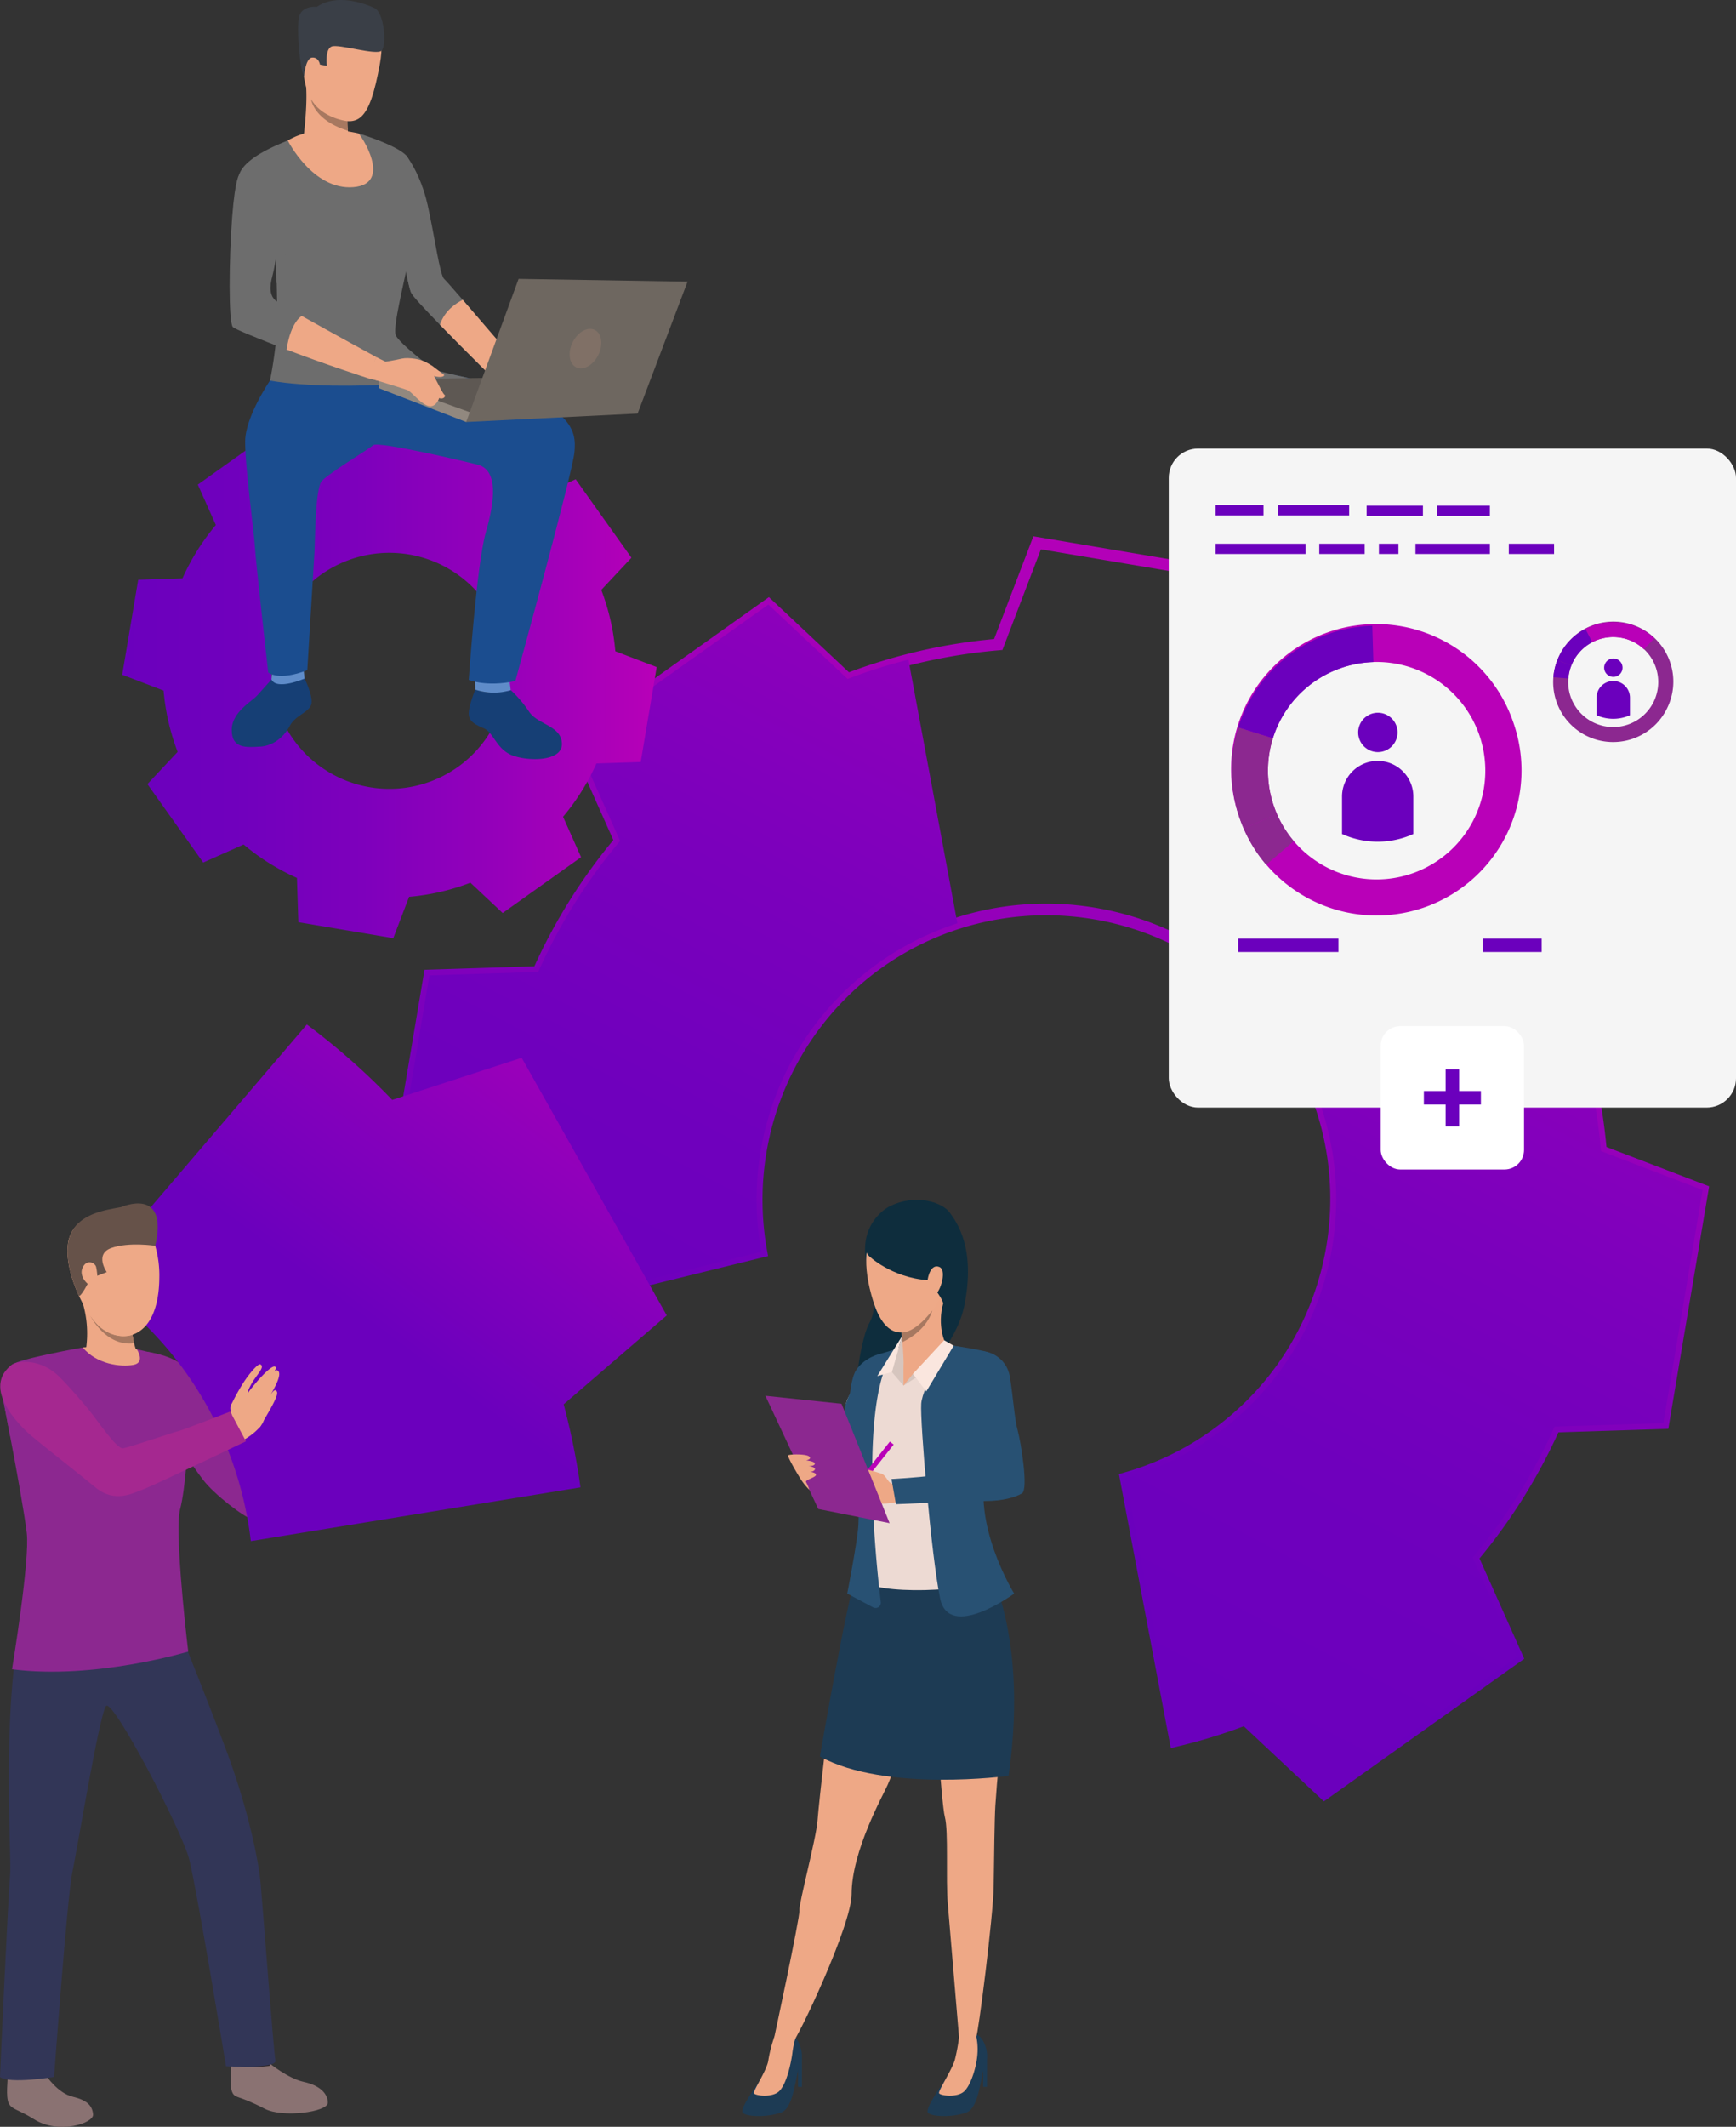 <?xml version="1.0" encoding="UTF-8"?> <svg xmlns="http://www.w3.org/2000/svg" xmlns:xlink="http://www.w3.org/1999/xlink" viewBox="0 0 1195.67 1464.34"><rect x="0" y="0" width="1195.67" height="1464.34" fill="#333333" stroke="none"/> <defs> <style>.cls-1{fill:url(#Безымянный_градиент_10);}.cls-2{fill:url(#Безымянный_градиент_7);}.cls-3{fill:url(#Безымянный_градиент_4);}.cls-4{fill:#323657;}.cls-5{fill:#163f75;}.cls-6{fill:#6d6d6d;}.cls-7{fill:#eea886;}.cls-8{fill:#5f8cc9;}.cls-9{fill:#1b4d8f;}.cls-10{fill:#3a3f47;}.cls-11{fill:#a77860;}.cls-12{fill:#5e5853;}.cls-13{fill:#91887f;}.cls-14{fill:#6e6760;}.cls-15{fill:#807066;}.cls-16{fill:#0e2d3d;}.cls-17{fill:#285173;}.cls-18{fill:#1d3b54;}.cls-19{fill:#eddad3;}.cls-20{fill:#d6c5be;}.cls-21{fill:#fae6de;}.cls-22{fill:#b900b8;}.cls-23{fill:#8c2890;}.cls-24{fill:#eea987;}.cls-25{fill:#f5f5f5;}.cls-26{fill:#6b00bd;}.cls-27{fill:#fff;}.cls-28{fill:url(#Безымянный_градиент_10-2);}.cls-29{fill:#8a7272;}.cls-30{fill:#2e2626;}.cls-31{fill:#2f6b8c;}.cls-32{fill:#c6cad9;}.cls-33{fill:#a52890;}.cls-34{fill:#665249;}</style> <linearGradient id="Безымянный_градиент_10" x1="84.25" y1="384.83" x2="332.25" y2="994.17" gradientTransform="matrix(-1, 0, 0, 1, 984.39, 0)" gradientUnits="userSpaceOnUse"> <stop offset="0" stop-color="#b900b8"></stop> <stop offset="1" stop-color="#6b00bd"></stop> </linearGradient> <linearGradient id="Безымянный_градиент_7" x1="5.36" y1="328.03" x2="383.17" y2="1055.86" gradientTransform="matrix(-1, 0, 0, 1, 984.39, 0)" gradientUnits="userSpaceOnUse"> <stop offset="0" stop-color="#b900b8"></stop> <stop offset="0.1" stop-color="#aa00b9"></stop> <stop offset="0.32" stop-color="#8f00bb"></stop> <stop offset="0.55" stop-color="#7b00bc"></stop> <stop offset="0.77" stop-color="#6f00bd"></stop> <stop offset="1" stop-color="#6b00bd"></stop> </linearGradient> <linearGradient id="Безымянный_градиент_4" x1="532.17" y1="461.92" x2="900.17" y2="461.92" gradientTransform="matrix(-1, 0, 0, 1, 984.39, 0)" gradientUnits="userSpaceOnUse"> <stop offset="0" stop-color="#b900b8"></stop> <stop offset="0.03" stop-color="#b400b8"></stop> <stop offset="0.3" stop-color="#9500ba"></stop> <stop offset="0.55" stop-color="#7e00bc"></stop> <stop offset="0.79" stop-color="#7000bd"></stop> <stop offset="1" stop-color="#6b00bd"></stop> </linearGradient> <linearGradient id="Безымянный_градиент_10-2" x1="518.53" y1="638.16" x2="725.46" y2="914.59" xlink:href="#Безымянный_градиент_10"></linearGradient> </defs> <title>a4@1x</title> <g id="Слой_2" data-name="Слой 2"> <g id="Слой_1-2" data-name="Слой 1"> <path class="cls-1" d="M856.66,1188.55a383.43,383.43,0,0,1-46.21,14.06l-4.07,1L770.66,1014.9l3.52-1a194.43,194.43,0,0,0,59.93-28.84c87.86-62.54,108.48-184.91,46-272.77s-184.9-108.5-272.78-46a196.45,196.45,0,0,0-79,194.83l.68,3.71L342.65,910.75l-.86-4a387.18,387.18,0,0,1-6.84-45l-70.71-27.05,28.14-167,75.66-2.4a385.74,385.74,0,0,1,54.38-86.92l-30.84-69.08,138-98.18,55.15,51.76a384.6,384.6,0,0,1,99.95-22.9l27.05-70.73,167,28.16,2.4,75.67a384.5,384.5,0,0,1,86.92,54.38l69.08-30.84,98.18,138-51.75,55.16a385,385,0,0,1,22.89,99.92l70.73,27.08-28.14,167-75.69,2.4A385.31,385.31,0,0,1,1019,1073l30.83,69.08-138,98.2Zm153-116.83,1.61-1.92a376.68,376.68,0,0,0,55.84-89.22l1-2.29,74.14-2.35,26-154.08-69.29-26.52-.21-2.5a377.05,377.05,0,0,0-23.5-102.6l-.9-2.34,50.7-54-90.59-127.33-67.66,30.21-1.92-1.61a376.78,376.78,0,0,0-89.25-55.83l-2.29-1-2.35-74.12-154.08-26-26.5,69.29-2.5.21A376.68,376.68,0,0,0,585.25,471.2l-2.35.89-54-50.7L401.56,512l30.2,67.67-1.61,1.91a377.59,377.59,0,0,0-55.83,89.25l-1,2.29-74.12,2.35-26,154.08L342.48,856l.22,2.5A377.42,377.42,0,0,0,348.78,901l171-42.13a204.49,204.49,0,0,1,82.89-199.07c91.47-65.09,218.85-43.63,283.94,47.84s43.62,218.83-47.84,283.93a202.6,202.6,0,0,1-58.87,29l32.8,173.28a374.19,374.19,0,0,0,43.47-13.65l2.34-.89,54,50.7,127.32-90.61Z"></path> <path class="cls-2" d="M268.73,832.09l70,26.78a382.47,382.47,0,0,0,7,47l178.63-44A199.87,199.87,0,0,1,659.4,635.7L625.68,454.16a378.61,378.61,0,0,0-41.88,13.29l-54.58-51.22-132.66,94.4L427.08,579a381.48,381.48,0,0,0-56.41,90.19l-74.9,2.37-13.54,80.27Zm567.7,156.24a198.53,198.53,0,0,1-61.16,29.41l34.26,181a375.72,375.72,0,0,0,48.05-14.78l54.58,51.23L978.5,1188l66.32-47.23-30.52-68.36a381.18,381.18,0,0,0,56.43-90.18l74.9-2.37,13.52-80.27,13.54-80.27-70-26.8a380.46,380.46,0,0,0-23.76-103.68l51.23-54.59L1083,567.89l-47.19-66.32L967.4,532.09a378.36,378.36,0,0,0-48.82-34.87L827.42,657a198.47,198.47,0,0,1,55.9,53C947.24,799.77,926.23,924.4,836.43,988.33Z"></path> <path class="cls-3" d="M101.53,539.87l19.21,27,19.22,27,27.83-12.42a155.41,155.41,0,0,0,36.71,23l1,30.49,32.68,5.5,32.68,5.51,10.9-28.49A155.05,155.05,0,0,0,324,607.75l22.22,20.86,27-19.21,27-19.22-12.42-27.83a155.09,155.09,0,0,0,23-36.71l30.49-1,5.5-32.68,5.51-32.68-28.49-10.9a155.34,155.34,0,0,0-9.67-42.21L434.91,384,415.7,357l-19.21-27-27.84,12.42a155.41,155.41,0,0,0-36.71-23l-1-30.49-32.68-5.5-32.68-5.51-10.9,28.49a155,155,0,0,0-42.21,9.68l-22.23-20.86-27,19.21-27,19.22,12.43,27.83a155.13,155.13,0,0,0-23,36.71l-30.49,1-5.5,32.68-5.51,32.68,28.49,10.9a155.35,155.35,0,0,0,9.68,42.21ZM202,509a81.26,81.26,0,1,1,113.31,19.09A81.25,81.25,0,0,1,202,509Z"></path> <path class="cls-4" d="M603.09,1205.73h0C603.21,1205.8,603.24,1205.81,603.09,1205.73Z"></path> <path class="cls-5" d="M351.76,475.13A82.86,82.86,0,0,1,364.42,490c6,9,21.9,9.47,22.58,21.73s-21.62,12.65-33.33,8.65-13.48-16-20.56-19S322.35,496,322.9,490.11s4.46-15.34,4.46-15.34a49,49,0,0,0,7,1.69C336.93,476.74,345.64,476.84,351.76,475.13Z"></path> <path class="cls-6" d="M271.51,142.81s4.48,26.68,8.1,44.31h0c1.47,7.15,2.79,12.81,3.61,14.59,1,2.24,9.46,11.28,19.77,21.9,18.09,18.62,42,42.07,42,42.07l9.34-17.74s-21.23-24.88-35.62-41.49c-6.66-7.68-11.86-13.59-12.81-14.44-3-2.69-6.5-29.21-11.41-51.06S279.74,107,279.74,107Z"></path> <path class="cls-7" d="M303,223.61c18.09,18.62,42,42.07,42,42.07l9.34-17.74s-21.23-24.88-35.62-41.49C314.29,208.62,306.19,213.78,303,223.61Z"></path> <path class="cls-5" d="M187,467.82s-6.15,6.8-9.78,10.91-17.54,11.48-17.62,23.71c-.08,13.26,10.26,12.1,19.47,11.62s16.68-6.85,20.56-14.36,14.19-9.48,14.91-15.53-4.78-17-4.78-17Z"></path> <path class="cls-8" d="M208.56,455.92l1.19,11.29s-19.21,8.37-22.76.61l.82-10.05Z"></path> <path class="cls-8" d="M350.71,467l1.05,8.17a40.31,40.31,0,0,1-24.4-.36l-.26-7.27Z"></path> <path class="cls-6" d="M185.9,262.07c-.67,2.38,123,0,123,0s-34.2-24.89-36.41-31.54S281.16,184,282.59,171c1.14-10.39,4-56.87-2.85-64-7.16-7.42-32.94-15.2-32.94-15.2l-37.57,1.39a59,59,0,0,0-10.64,3.36c-4.43,2.06-29.79,11.09-33.9,23.76S190,173.72,190,173.72s.06,1.83.15,4.83h0c.11,4,.28,10.08.43,16.67.2,8.54.37,17.95.37,24.81C190.93,236.18,186.57,259.7,185.9,262.07Z"></path> <path class="cls-9" d="M185.9,262.07s-16.82,24.7-17.05,41.56,6.23,63.62,6.7,72.89S184.73,463,184.73,463s6.74,6.25,26.92-1.58c0,0,4.46-73.21,4.93-81s.48-43.94,5-49.17,31.83-21.61,35.39-24.7,65.62,11.73,72.13,13.42c16.83,4.36,9.16,33.66,5.44,46.8-6.24,22-11.69,101.34-11.69,101.34s12,5.11,32.09.79c0,0,39.45-143.3,40.71-157.55s1.89-37.75-95.32-55.61Z"></path> <path class="cls-7" d="M236.49,10.17s32.62-7.36,25.17,33.7-15.29,44.28-35,35.78S208.77,44.85,207.78,32,226.09,10.62,236.49,10.17Z"></path> <path class="cls-7" d="M245.12,102.36s-14.44,15.31-37.28,1.39c0,0,5.11-33.19,2.42-49.36s29.79,25,29.79,25c-.42.23-.71,1.77-.77,4a43.46,43.46,0,0,0,.34,6.58C240.29,95.36,242,101,245.12,102.36Z"></path> <path class="cls-7" d="M219,38.42c-.43-3.62-7.59-5-8.17.48s3.26,15,6,14S219.59,43.42,219,38.42Z"></path> <path class="cls-10" d="M209.37,53s.84-12.93,5.56-13.34,5.45,4.81,5.45,4.81l4.77.9s-1.5-11.34,3.21-13.32,30.57,6.24,34.36,2.91,2-26.32-4.85-29.47-25.76-10.2-39.62-.82c0,0-10.8-1.23-12.4,7.49S206.43,46.54,209.37,53Z"></path> <path class="cls-11" d="M239.62,90c-23.56-7.27-25.33-21.45-25.36-21.67,7.76,13.33,25,15.09,25,15.09A43.46,43.46,0,0,0,239.62,90Z"></path> <path class="cls-7" d="M198.2,96.75s17.25,34.34,45.12,32.12,4.75-36.73,3.48-37.05S218.22,84.69,198.2,96.75Z"></path> <path class="cls-6" d="M323,260.33s-85.39,10.53-137.12,1.74l98.85-12.35S285.33,252.24,323,260.33Z"></path> <path class="cls-7" d="M259.15,245.83l6.36,3.22s-1.44,10.11-4.93,13.17l-7.13-1.82S254.93,249.32,259.15,245.83Z"></path> <path class="cls-6" d="M160.35,225.14c1.27,1.48,18.06,8.23,37,15.53h0c25.91,10,55.13,19.42,55.13,19.42l6.65-14.26s-30.6-16.63-51.28-28.29c-9.77-5.51-17.32-9.91-18.39-10.92-3.32-3.17-4.18-8.25-1.74-17.1s8.08-49.56,8.71-54.32-1.58-17.41-13.46-18-17.92,2.72-17.92,2.72-3,1.24-5.19,30.06S157.34,221.66,160.35,225.14Z"></path> <path class="cls-6" d="M190.13,178.55h0c.11,4,.28,10.08.43,16.67,11.6-28.41,4.9-51.08,4.79-51.46C196.6,151.47,190.22,178.17,190.13,178.55Z"></path> <path class="cls-6" d="M279.61,187.12h0c1.47,7.15,2.79,12.81,3.61,14.59,4-19.16.4-43.69.4-43.69C283.08,169.74,279.61,187.12,279.61,187.12Z"></path> <path class="cls-7" d="M197.37,240.67h0c25.91,10,56.08,19.73,56.08,19.73l5.7-14.57s-30.6-16.63-51.28-28.29C207.87,217.54,200.35,221.21,197.37,240.67Z"></path> <polygon class="cls-12" points="261 261.24 382.36 259.46 321.08 290.57 261 261.24"></polygon> <polygon class="cls-13" points="321.08 290.57 261 267.3 261 261.24 325.83 284.63 321.08 290.57"></polygon> <path class="cls-7" d="M264.14,249.28s7.58-1.19,12.82-2.4c4.06-.95,14.14.35,16.71,3S304.4,270.57,306,271.67s-.8,3.67-3.51,2.39c0,0-2.49,7.93-8.63,5s-10.32-9.46-13.54-10.6-22-6.9-22-6.9S259.31,247.34,264.14,249.28Z"></path> <path class="cls-7" d="M291.82,248.64a53,53,0,0,1,6.14,3.41c1.27,1,6.42,4.9,7.67,5.81s-1.88,3.49-11.1-.5S291.82,248.64,291.82,248.64Z"></path> <polygon class="cls-14" points="321.08 290.57 357.18 192.01 473.56 193.91 439.15 284.74 321.08 290.57"></polygon> <path class="cls-15" d="M394.42,235.61c-3.55,7.1-2.48,14.83,2.39,17.27s11.71-1.34,15.26-8.44,2.48-14.83-2.4-17.27S398,228.51,394.42,235.61Z"></path> <path class="cls-16" d="M612.48,830.71S591.39,841,596.61,869.09s7.52,31.84,1.68,42.8-12.71,57.74-7.46,66.6,65-39,73.25-79.08-5.25-58-10-64.62S631.09,821.26,612.48,830.71Z"></path> <path class="cls-17" d="M606.64,932s-10.73,2.18-16.76,11c-4.19,6.17-4.53,19.89-5.14,22.47s-8.61,31.8-8.61,31.8l22.36,15Z"></path> <path class="cls-18" d="M524,1431.69s-14.6,19.64-12.59,22.75,17.34,3.56,26.68,0,9.56-26.57,13.79-36.47c1.77-4.14-2-16.36-7.34-17.24s-11.11,1.71-11.11,1.71S539,1416.37,524,1431.69Z"></path> <path class="cls-7" d="M533.37,1402.28a92.77,92.77,0,0,0-4.19,16.35c-.93,6.63-10.4,20.69-9.95,22.47s12.45,3.39,17.34-1.2,8-17.92,9.12-25.9a63.62,63.62,0,0,1,2.27-11.1S538,1397.39,533.37,1402.28Z"></path> <path class="cls-18" d="M651,1432S637,1451.33,639,1454.44s17.34,3.56,26.68,0,9.56-26.57,13.79-36.47c1.77-4.14-2-16.36-7.34-17.24s-11.56,1.9-11.56,1.9S666,1416.7,651,1432Z"></path> <path class="cls-7" d="M660.54,1402.63a131.47,131.47,0,0,1-2.89,15.57c-1.78,6.45-11.34,21.12-10.9,22.9s12.45,3.39,17.34-1.2,8.68-17.86,9.12-25.9a42.55,42.55,0,0,0-1.11-13.27S665.21,1397.74,660.54,1402.63Z"></path> <path class="cls-7" d="M590.26,1082.86s-12.52,58.24-15.4,72.9-10.93,85.69-11.79,97.77-13.06,57.58-12.49,61.89-18.09,90.95-18.09,90.95,6.38,5.13,13.1.47c3.45-2.4,40.95-81.12,40.95-102.68,0-29.81,22-68.72,24.89-75.39,26.42-62,21.22-80.9,24.67-84.92s3.75,2.48,5.76,11.4,6.32,86,8.91,95.75.58,42.84,2,59.52,7.75,92.11,7.75,92.11,4.89,7.66,11.74.2c1.48-1.6,11.85-84,12.13-103.87s.6-47.2,1.15-55.78c5.33-82.22,18.42-94-2.2-152.15C644.75,982.08,590.26,1082.86,590.26,1082.86Z"></path> <path class="cls-18" d="M674.34,1066.58s35.66,49.92,20.31,156.11c0,0-84.6,11.51-129.93-13.31,0,0,18.75-109.49,25.54-126.52S674.34,1066.58,674.34,1066.58Z"></path> <polygon class="cls-18" points="552.31 1416.25 552.31 1436.81 549.64 1436.81 549.64 1420.92 552.31 1416.25"></polygon> <polygon class="cls-18" points="679.83 1416.25 679.83 1436.81 677.16 1436.81 677.16 1420.92 679.83 1416.25"></polygon> <path class="cls-19" d="M626.47,924.73s-13.14,6.2-17.71,7.11-22.26,23.91-25.37,32.31,0,21,6.39,35.77.37,19.71,3.29,34.49,5.47,46.09,4.93,54.3,73.81,9.76,90.79-5.2c0,0-17.06-25.55-19.25-29.2s-.37-23.55,1.64-28.66,15.37-48.56,15.37-48.56,10.93-33.38,1.06-41.05c-8.58-6.66-32-9-36.16-10.5S635,923.45,626.47,924.73Z"></path> <path class="cls-20" d="M622.27,954l-8-9.35,6.94-24.62S623.55,933.76,622.27,954Z"></path> <path class="cls-7" d="M620.19,909.56s.36,3.3.79,7.85c.18,2,.38,4.29.57,6.63.54,6.63,1,13.82.72,17.47,0,0,13.65,13.69,29.18-16,0,0-6.53-12.23-1.61-28.89S620.19,909.56,620.19,909.56Z"></path> <polygon class="cls-7" points="622.27 941.52 622.27 954.02 637.98 942.28 622.27 941.52"></polygon> <polygon class="cls-20" points="622.27 954.02 628.79 945.94 650.77 924.04 657.88 930.89 622.27 954.02"></polygon> <path class="cls-17" d="M653.82,926.13s-18.44,28-19.32,40.31,6.85,104.48,13,134.1,51-3.34,51-3.34-30.08-48.69-18.53-87.67S695.71,955,695.71,955s-4-21.7-18.05-24.76C665.32,927.52,653.82,926.13,653.82,926.13Z"></path> <path class="cls-17" d="M582.18,967.89s-3.33,11.77,9.63,37.79c0,0-.2,33.3-.57,43.7s-7.72,47.81-7.72,47.81l17.71,9.43a3.62,3.62,0,0,0,5.42-3.55c-3.63-29.94-15.44-143.5,10.07-174l-10.24,3S588.3,946.94,582.18,967.89Z"></path> <polygon class="cls-21" points="614.28 944.67 604.22 947.45 621.22 920.05 614.28 944.67"></polygon> <polygon class="cls-21" points="628.79 945.94 637.98 957.99 656.85 926.54 650.28 922.76 628.79 945.94"></polygon> <rect class="cls-22" x="582.3" y="1007.39" width="39.35" height="3.33" transform="translate(-562.85 855) rotate(-51.65)"></rect> <path class="cls-7" d="M617,1022a7.21,7.21,0,0,1-3.87-1.11c-2.64-2-3.6-6.92-8.27-6.56s-6.84,15-5.67,17.79,7.66,4.16,17.25,2.25S617,1022,617,1022Z"></path> <path class="cls-7" d="M606.46,1014.45a145.58,145.58,0,0,0-14.47-4c-6.8-1.48-14.93-2-15.72-.78s6.62,2.45,13.29,4.34c6.14,1.75,4.68,2.39,4.68,2.39s.4-.21-6.61-.86c-7.53-.71-15.29-.69-16.06.81-.37.74-.11,1.23,2.61,1.92-1.64-.08-1.87.35-1.93,1-.32,3.4,10.67,6.1,15,7.17-3.35-.8-5.89-1-4.68,1.22,1.38,2.6,17.06,5.75,22.59,7.4C611.23,1036.89,606.46,1014.45,606.46,1014.45Z"></path> <path class="cls-17" d="M675.06,930.7c4.62-1.49,18.19,3.31,20.48,17.22s3.21,29.35,5.35,36.84,7.59,40.68,3,43.43-13.27,5.27-25.46,5.27c-12.57,0-61.35,2.19-61.35,2.19L614,1018.32s18.52-1,28.12-2.41c8.54-1.3,20.38-4.93,34.32-6.46,0,0-3-20.56-5.09-26.37S654.27,937.43,675.06,930.7Z"></path> <polygon class="cls-7" points="585.85 1019.65 583.56 1025.22 588.46 1021.72 585.85 1019.65"></polygon> <polygon class="cls-23" points="612.72 1048.71 563.59 1038.97 527.16 961 579.59 966.51 612.72 1048.71"></polygon> <path class="cls-7" d="M557.47,1025.74a39.67,39.67,0,0,1-5.1-6c-2.39-3.51-10.24-16.87-9.53-17.71s12.38-1.12,14.49.78-2.08,2.65-2.08,2.65,6.37.65,5.92,2.45-4.3,1.3-4.3,1.3,5.13,1,4.36,2.57-3.25,1.56-3.25,1.56,4.55.57,4,2.29-7.76,3.36-6.8,4.79A33.07,33.07,0,0,1,557.47,1025.74Z"></path> <path class="cls-24" d="M615.54,833.82s-30.62,9.62-14,62.46S660,890.16,655.6,858,615.54,833.82,615.54,833.82Z"></path> <path class="cls-16" d="M598.41,864.65s15.21,14.93,40.67,16.8c0,0,9.79,11.47,10.54,16,0,0,22.72-38.72-5.21-61.93S588.15,855.09,598.41,864.65Z"></path> <path class="cls-24" d="M638.78,882.5c.2-3.85,2.56-12.6,8.28-10.15s-.35,20.27-4.14,19.18C642.92,891.53,638.31,891.6,638.78,882.5Z"></path> <path class="cls-11" d="M621,917.41c.18,2,.38,4.29.57,6.63h0c17.7-8.74,20.41-21.35,20.49-21.74C629.44,918.6,621,917.41,621,917.41Z"></path> <rect class="cls-25" x="804.98" y="308.83" width="390.69" height="453.76" rx="20.18"></rect> <path class="cls-22" d="M1042.16,497a99.84,99.84,0,1,0-188,67.25c.75,2.11,1.58,4.19,2.46,6.22A99.84,99.84,0,0,0,1042.16,497Zm-68.8,104.11a74.79,74.79,0,0,1-93.85-40.61q-1-2.29-1.85-4.67a74.86,74.86,0,1,1,95.7,45.28Z"></path> <path class="cls-26" d="M876.69,508.35l-23.85-7.45a100,100,0,0,1,92.32-70.06l.75,25a75,75,0,0,0-69.22,52.53Z"></path> <path class="cls-23" d="M879.51,560.54l-22.91,10c-.88-2-1.71-4.11-2.46-6.22a99.44,99.44,0,0,1-1.3-63.39l23.85,7.45a74.62,74.62,0,0,0,1,47.52Q878.52,558.24,879.51,560.54Z"></path> <path class="cls-23" d="M872.07,595.36a99.18,99.18,0,0,1-15.47-24.85l22.91-10a74.33,74.33,0,0,0,11.6,18.63Z"></path> <path class="cls-23" d="M1148.39,487.26a41.3,41.3,0,1,0-74.66-35.33c-.4.84-.77,1.69-1.1,2.54a40.87,40.87,0,0,0-2.74,11.8,41.3,41.3,0,0,0,78.5,21Zm-50.57,10.32a31,31,0,0,1-17.63-30.48,30.53,30.53,0,0,1,2.06-8.84c.25-.64.53-1.28.82-1.91a31,31,0,1,1,14.75,41.23Z"></path> <path class="cls-22" d="M1096.69,442.17l-4.8-9.16a41.36,41.36,0,0,1,47.5,6.51l-7.09,7.53a31,31,0,0,0-35.61-4.88Z"></path> <path class="cls-26" d="M1082.25,458.26l-9.62-3.79c.33-.85.7-1.7,1.1-2.54A41.12,41.12,0,0,1,1091.89,433l4.8,9.16a30.83,30.83,0,0,0-13.62,14.18C1082.78,457,1082.5,457.62,1082.25,458.26Z"></path> <path class="cls-26" d="M1069.89,466.27a40.87,40.87,0,0,1,2.74-11.8l9.62,3.79a30.53,30.53,0,0,0-2.06,8.84Z"></path> <rect class="cls-26" x="852.84" y="646.27" width="69.02" height="9.2"></rect> <rect class="cls-26" x="1021.25" y="646.27" width="40.59" height="9.2"></rect> <rect class="cls-26" x="837.2" y="347.78" width="33.03" height="7.06"></rect> <rect class="cls-26" x="974.91" y="374.36" width="51.25" height="7.06"></rect> <rect class="cls-26" x="908.64" y="374.36" width="31.29" height="7.06"></rect> <rect class="cls-26" x="837.2" y="374.36" width="61.98" height="7.06"></rect> <rect class="cls-26" x="880.29" y="347.78" width="48.94" height="7.06"></rect> <rect class="cls-26" x="949.72" y="374.36" width="13.44" height="7.06"></rect> <rect class="cls-26" x="989.59" y="348.17" width="36.56" height="7.06"></rect> <rect class="cls-26" x="1039.19" y="374.36" width="31.18" height="7.06"></rect> <rect class="cls-26" x="941.27" y="348.17" width="38.76" height="7.06"></rect> <rect class="cls-27" x="950.96" y="706.49" width="98.72" height="98.72" rx="13.47"></rect> <rect class="cls-26" x="995.66" y="736.21" width="9.34" height="39.28"></rect> <rect class="cls-26" x="995.65" y="736.21" width="9.34" height="39.28" transform="translate(1756.17 -244.48) rotate(90)"></rect> <path class="cls-25" d="M1008.3,520.09a59.42,59.42,0,1,1-59.42-59.42A59.42,59.42,0,0,1,1008.3,520.09Z"></path> <path class="cls-26" d="M962.55,504.28A13.55,13.55,0,1,1,949,490.73,13.55,13.55,0,0,1,962.55,504.28Z"></path> <path class="cls-26" d="M973.44,548.45v25.76a59.56,59.56,0,0,1-49.12,0V548.45a24.56,24.56,0,0,1,49.12,0Z"></path> <path class="cls-25" d="M1139,467.1a27.81,27.81,0,1,1-27.82-27.81A27.82,27.82,0,0,1,1139,467.1Z"></path> <path class="cls-26" d="M1117.54,459.7a6.34,6.34,0,1,1-6.34-6.34A6.34,6.34,0,0,1,1117.54,459.7Z"></path> <path class="cls-26" d="M1122.64,480.37v12.06a27.88,27.88,0,0,1-23,0V480.37a11.5,11.5,0,0,1,23,0Z"></path> <path class="cls-23" d="M225.44,987s-37.93,62.53-51.21,59.26c-6.14-1.51-26.5-17.2-34.19-27.16-2.53-3.29-5-6.73-7.38-10.14v0c-9.43-13.61-16.82-26.67-16.82-26.67s-36.57-37-14.2-51.55c0,0,17.9,2.5,25.36,10.49s15.12,23.48,17.07,27.75,27.77,35,29.19,35.9,11.17-4.39,17.59-11.57c9.46-10.56,19.74-24.82,19.74-24.82Z"></path> <path class="cls-28" d="M211.34,705.37l-150,175.54a250.26,250.26,0,0,1,111.41,180.15l227.06-37a484.07,484.07,0,0,0-11.58-57.18l71-61.2L359.3,728.3l-89.15,29A476.14,476.14,0,0,0,211.34,705.37Z"></path> <path class="cls-29" d="M185.53,1420.53s12.86,10.51,23.69,12.86,16.49,7.87,16.58,14.3-31.15,10.65-43.53,4.18c-18.48-9.67-20.36-6.75-22.41-11.58s-.4-17.62-.53-19.15C159.16,1419.24,185.53,1420.53,185.53,1420.53Z"></path> <path class="cls-30" d="M184.65,1417s1.4,5.24,1.19,5.35-24.38,2.82-23.65-1.39c.59-3.41,1.44-7.12,1.44-7.12Z"></path> <path class="cls-29" d="M31.74,1429s8,12.12,18.16,14.56,13.72,6.22,14.21,12.27-23.62,14-40.56,3.34c-11.13-7-15.28-6.58-17.52-11s-.54-16.92-.77-18.36C5,1428,31.74,1429,31.74,1429Z"></path> <path class="cls-31" d="M29,1424.54a46.35,46.35,0,0,1,.31,5.22c-.18.11-22.51,4.06-22.37,0a30.79,30.79,0,0,1,1.41-7.17Z"></path> <path class="cls-4" d="M121.22,1116.67s30.33,75.25,39.05,100.8c11.48,33.62,17.79,63.24,19.24,79.35,1.81,20.28,8.93,115.94,10.2,121.87s-34.05,3.94-34.05,3.94S135.79,1302,130.38,1280.41c-5-20.11-52.74-111.3-57.33-105.81s-19.88,98.83-23.28,114.69S37.24,1430,37.24,1430s-31,5-37.24,0c0,0,4.89-111.29,7.06-141,.83-11.32-7.17-135.61,12-185.73C29.17,1076.71,121.22,1116.67,121.22,1116.67Z"></path> <path class="cls-23" d="M129.65,1137.13S65.13,1156.7,8.28,1149.31c0,0,12.44-75.22,10.15-93.9-1.62-13.41-7-43.26-11.5-66.86-1.87-9.85-3.53-18.64-4.72-24.66-1-5.31-1.65-8.54-1.65-8.54S3,944,8.06,939.74s48.94-12,48.94-12H88.47s26.24,5.39,29.68,8.4c3.69,3.23,11,35.71,11.46,44.45s-1.87,44.83-5.56,58.45S127.32,1118.28,129.65,1137.13Z"></path> <rect class="cls-32" x="110.29" y="989.96" width="13.1" height="20"></rect> <path class="cls-7" d="M94.24,929s6.17,9.18-2.43,10.74-25.24-.35-34.81-12C57,927.73,82.14,925.46,94.24,929Z"></path> <path class="cls-23" d="M61.31,1020.47S16.86,995.21,6.93,988.55c-1.87-9.85-3.53-18.64-4.72-24.66C2.21,963.89,32.48,976.15,61.31,1020.47Z"></path> <path class="cls-7" d="M157.89,981.08a7.06,7.06,0,0,0,2.08-3.91c.29-3.64-3.47-8.21.61-11.62s19.32,6.26,20.94,9.34-2.32,9.28-11.78,15.36S157.89,981.08,157.89,981.08Z"></path> <path class="cls-7" d="M159.39,966.89a143.56,143.56,0,0,1,8-14.5c4.11-6.51,10.34-13.75,11.91-13,3.64,1.74-2.83,7.28-6.44,14-3.32,6.2-1.8,5.39-1.8,5.39s-.51.16,4.51-5.88c5.41-6.49,11.65-12.6,13.65-12,1,.27,1.22.86-.32,3.54,1.24-1.35,1.81-1.2,2.47-.74,3.38,2.38-3,13.15-5.48,17.42,2-3.27,3.77-5.46,4.89-2.74,1.29,3.11-8.41,17.92-11.33,23.57C176.23,988.08,159.39,966.89,159.39,966.89Z"></path> <path class="cls-33" d="M7.42,940.19c4.85-4,21.22-4.58,33.53,7.82,8.68,8.74,16.51,18.19,19.8,22.16,6.19,7.47,19.56,27.63,23.94,27s35.91-11.47,38.23-11.85,35.6-13.44,35.6-13.44l10.88,20.48s-65.51,31.36-71.49,33.37-18.59,9.54-32.1-1.57c-12.83-10.56-37.43-29.8-44.24-35.61C19.05,986.39-14.18,957.87,7.42,940.19Z"></path> <path class="cls-7" d="M94.35,933.81s-8,6.05-35-5.82a74,74,0,0,0-2.64-31.78C51.44,879,91.49,914.05,91.49,914.05c-.43.31-.52,2-.27,4.44l.06.47a47.63,47.63,0,0,0,1.08,5.88c.06.26.13.52.19.78C94.07,931.38,94.35,928.77,94.35,933.81Z"></path> <path class="cls-11" d="M92.36,924.84h0c-19.29,2.48-29.82-18.31-30.13-18.93C75.43,925.17,91.28,919,91.28,919h0A47.63,47.63,0,0,0,92.36,924.84Z"></path> <path class="cls-24" d="M54.44,892.33v0a91.09,91.09,0,0,0,10.29,17c13.37,17.16,44.57,17.59,45-29.54a73.11,73.11,0,0,0-2.82-22c-6.39-20.91-21.39-24.39-21.39-24.39-11.09-.62-30.49,2.13-36.95,16.56C44,860.19,47.34,877.19,54.44,892.33Z"></path> <path class="cls-34" d="M54.44,892.33v0s1.6.43,7.36-11.21c1.16-2.33,2-.66,2.55-1.69l9.17-3.58s-8.68-12.39,3.19-16.61c12.1-4.29,30.23-1.5,30.23-1.5,9.43-41.21-23.48-26.66-23.48-26.66-11.67,2.19-28.4,4.4-34.86,18.83C44,860.19,47.34,877.19,54.44,892.33Z"></path> <path class="cls-24" d="M66.22,872.39c-.68-3.15-6.9-5.86-9.54.91s6.2,14,8.53,12.47S67.35,877.61,66.22,872.39Z"></path> </g> </g> </svg> 